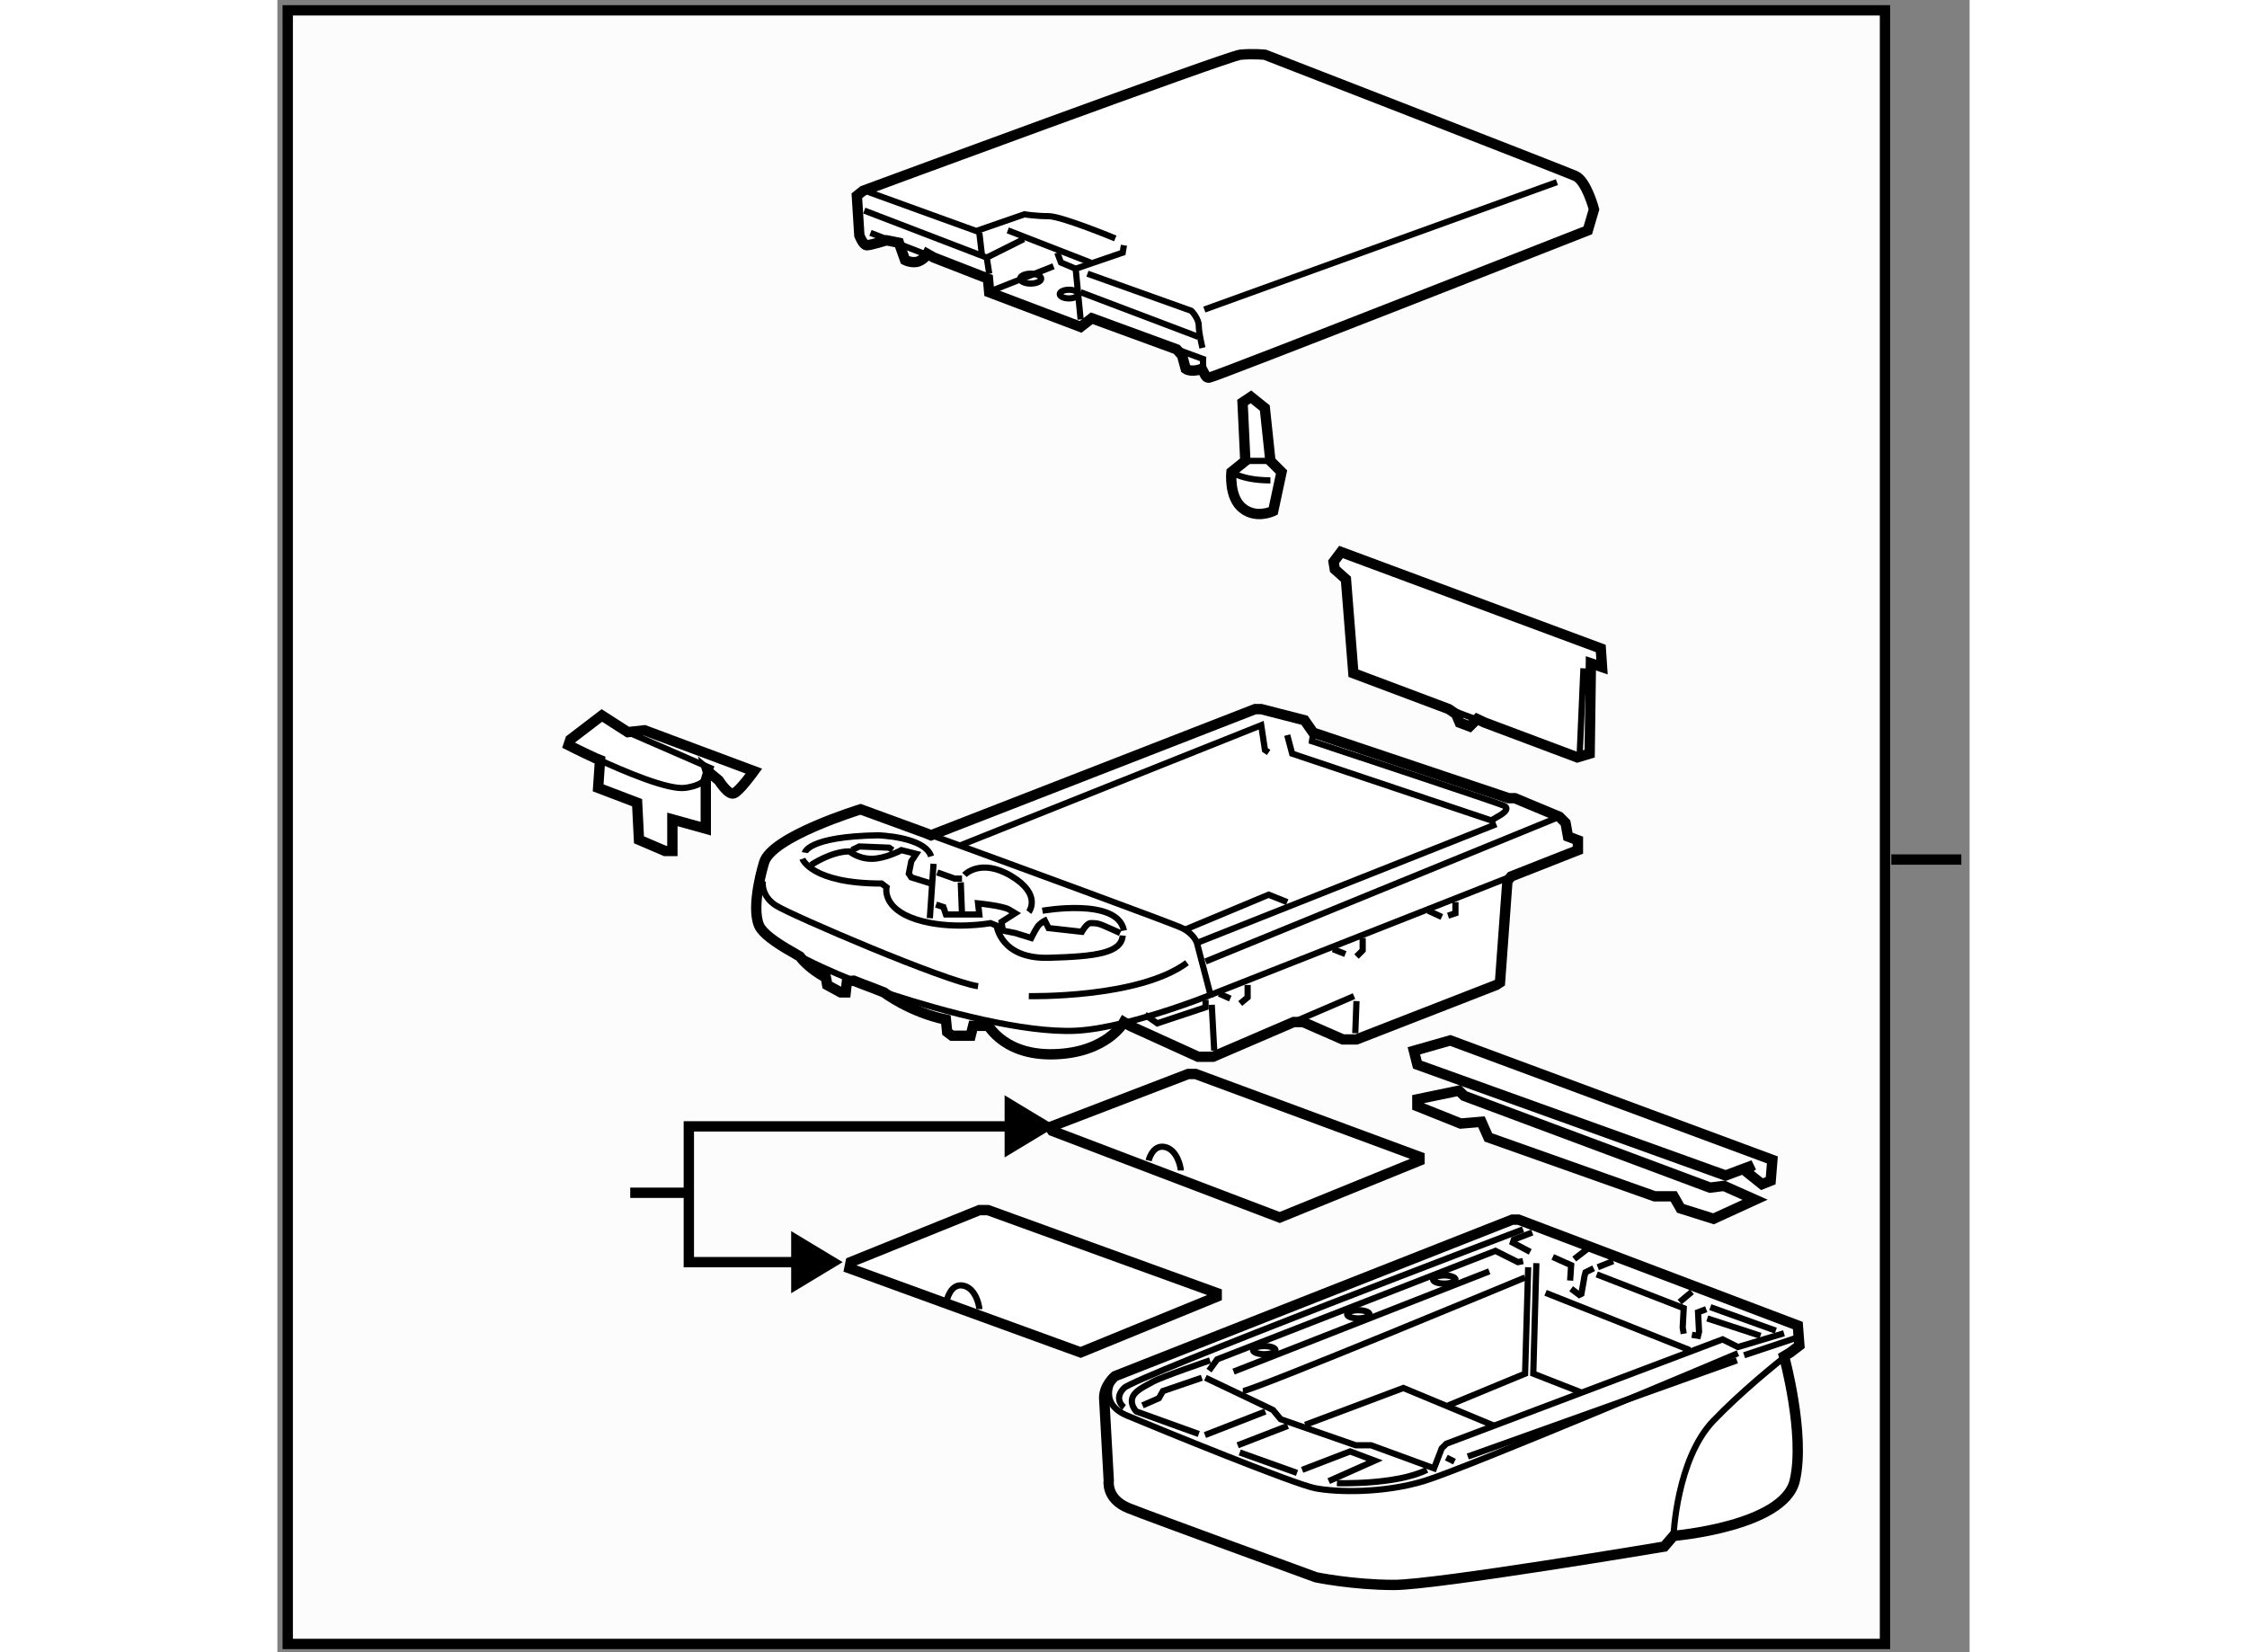<?xml version="1.0" encoding="utf-8"?>
<!-- Generator: Adobe Illustrator 15.1.0, SVG Export Plug-In . SVG Version: 6.00 Build 0)  -->
<!DOCTYPE svg PUBLIC "-//W3C//DTD SVG 1.1//EN" "http://www.w3.org/Graphics/SVG/1.1/DTD/svg11.dtd">
<svg version="1.1" xmlns="http://www.w3.org/2000/svg" xmlns:xlink="http://www.w3.org/1999/xlink" x="0px" y="0px" width="244.8px"
	 height="180px" viewBox="8.661 41.436 81.868 79.933" enable-background="new 0 0 244.8 180" xml:space="preserve">
	
<rect x="8.661" y="41.436" width="81.868" height="79.933" fill="#808080" stroke="none"/>
	
<g><rect x="9.161" y="41.936" fill="#FCFCFC" stroke="#000000" stroke-width="0.5" width="77.274" height="79.033"></rect><line fill="#FCFCFC" stroke="#000000" stroke-width="0.5" x1="86.743" y1="83.02" x2="90.129" y2="83.02"></line></g><g><polygon fill="#FFFFFF" stroke="#000000" stroke-width="0.5" points="66.074,94.452 77.971,98.893 78.642,98.809 80.15,99.479 
			78.139,100.4 76.547,99.898 76.211,99.312 75.29,99.312 67.247,96.463 66.912,95.708 65.906,95.792 63.812,94.954 63.812,94.619 
			65.824,94.2 		"></polygon></g><g><polygon fill="#FFFFFF" stroke="#000000" stroke-width="0.5" points="79.647,98.056 80.485,98.726 80.905,98.558 80.987,97.552 
			65.404,91.771 63.643,92.273 63.812,92.943 78.724,98.306 80.067,97.803 		"></polygon></g><g><polygon fill="#FFFFFF" stroke="#000000" stroke-width="0.5" points="65.683,75.98 65.863,76.4 66.341,76.58 66.7,76.221 
			67.064,76.392 71.548,78.076 72.147,77.896 72.207,73.527 72.746,73.707 72.685,72.809 60.118,68.141 59.758,68.619 
			59.818,68.979 60.356,69.457 60.716,74.006 65.33,75.74 		"></polygon><line fill="none" stroke="#000000" stroke-width="0.3" x1="67.064" y1="76.392" x2="65.33" y2="75.74"></line><line fill="none" stroke="#000000" stroke-width="0.3" x1="71.847" y1="73.768" x2="71.667" y2="77.896"></line></g><g><path fill="#FFFFFF" stroke="#000000" stroke-width="0.5" d="M76.204,115.74c0,0,5.346-0.446,5.866-2.674
			c0.52-2.229-0.52-6.016-0.52-6.016l0.307-0.183c0.272-0.215,0.436-0.337,0.436-0.337l-0.074-0.965l-13.516-5.124h-0.296
			l-19.228,7.574c0,0-0.52,0.445-0.52,1.04l0.223,4.01c0,0-0.148,0.891,0.965,1.337c1.114,0.445,9.06,3.342,9.06,3.342
			s1.776,0.37,3.782,0.37c2.005,0,13.069-1.856,13.069-1.856L76.204,115.74z"></path><path fill="none" stroke="#000000" stroke-width="0.3" d="M75.757,116.259l0.447-0.519c0,0,0.148-3.714,1.93-5.57
			c1.316-1.37,2.956-2.7,3.723-3.302"></path><polyline fill="none" stroke="#000000" stroke-width="0.3" points="53.558,108.091 56.827,109.65 57.198,110.096 60.831,111.358 
			61.573,111.358 64.618,112.473 64.99,111.507 65.212,111.284 78.579,106.234 79.322,106.605 81.55,105.938 		"></polyline><polyline fill="none" stroke="#000000" stroke-width="0.3" points="77.787,104.773 77.391,104.923 77.44,105.862 77.391,106.062 
			77.094,106.013 		"></polyline><polyline fill="none" stroke="#000000" stroke-width="0.3" points="72.341,102.794 71.946,102.992 71.896,103.189 71.748,104.031 
			71.647,104.082 71.252,103.784 		"></polyline><path fill="none" stroke="#000000" stroke-width="0.3" d="M49.178,108.017c0,0-0.941,1.263,0.594,1.906
			c1.535,0.644,8.07,3.316,9.108,3.515c1.041,0.198,3.263,0.248,5.244-0.347c1.98-0.594,15.198-6.188,15.198-6.188"></path><line fill="none" stroke="#000000" stroke-width="0.3" x1="81.153" y1="105.813" x2="77.985" y2="104.675"></line><polyline fill="none" stroke="#000000" stroke-width="0.3" points="72.491,103.091 76.698,104.725 76.648,105.666 76.698,105.962 
					"></polyline><polyline fill="none" stroke="#000000" stroke-width="0.3" points="71.203,103.389 71.252,102.646 70.361,102.249 		"></polyline><polyline fill="none" stroke="#000000" stroke-width="0.3" points="58.386,110.369 63.133,108.586 67.54,110.418 		"></polyline><polyline fill="none" stroke="#000000" stroke-width="0.3" points="65.312,109.428 69.024,107.893 69.173,102.744 		"></polyline><polyline fill="none" stroke="#000000" stroke-width="0.3" points="69.569,102.547 69.42,107.893 71.698,108.784 		"></polyline><path fill="none" stroke="#000000" stroke-width="0.3" d="M55.366,108.734c0.446,0,13.659-5.494,13.659-5.494"></path><line fill="none" stroke="#000000" stroke-width="0.3" x1="70.014" y1="103.982" x2="76.995" y2="106.755"></line><polyline fill="none" stroke="#000000" stroke-width="0.3" points="53.732,107.744 54.128,107.199 67.589,101.952 68.678,102.497 
			68.926,102.447 		"></polyline><path fill="none" stroke="#000000" stroke-width="0.3" d="M59.92,113.19c0,0,2.866,0.099,4.351-0.644"></path><polyline fill="none" stroke="#000000" stroke-width="0.3" points="59.525,113.091 61.747,112.102 60.559,111.655 58.237,112.547 
					"></polyline><line fill="none" stroke="#000000" stroke-width="0.3" x1="55.218" y1="111.705" x2="57.99" y2="112.695"></line><line fill="none" stroke="#000000" stroke-width="0.3" x1="53.535" y1="110.863" x2="56.455" y2="109.725"></line><line fill="none" stroke="#000000" stroke-width="0.3" x1="55.119" y1="111.358" x2="57.544" y2="110.418"></line><path fill="none" stroke="#000000" stroke-width="0.3" d="M53.237,110.813l-3.02-1.089c0,0-0.296-0.297-0.198-0.644
			c0.099-0.347,0.545-0.545,0.99-0.792c0.446-0.248,2.773-1.039,2.773-1.039"></path><path fill="none" stroke="#000000" stroke-width="0.3" d="M49.623,109.527c0,0-0.544-0.396,0-0.941
			c0.545-0.545,19.303-7.674,19.303-7.674"></path><line fill="none" stroke="#000000" stroke-width="0.3" x1="71.401" y1="102.348" x2="72.044" y2="101.854"></line><line fill="none" stroke="#000000" stroke-width="0.3" x1="76.5" y1="104.428" x2="77.094" y2="103.932"></line><line fill="none" stroke="#000000" stroke-width="0.3" x1="65.213" y1="111.953" x2="65.608" y2="112.15"></line><line fill="none" stroke="#000000" stroke-width="0.3" x1="66.252" y1="111.902" x2="79.272" y2="107.25"></line><line fill="none" stroke="#000000" stroke-width="0.3" x1="79.619" y1="107.002" x2="82.144" y2="106.16"></line><line fill="none" stroke="#000000" stroke-width="0.3" x1="77.837" y1="105.22" x2="80.412" y2="106.062"></line><line fill="none" stroke="#000000" stroke-width="0.3" x1="72.54" y1="102.744" x2="73.282" y2="102.447"></line><polyline fill="none" stroke="#000000" stroke-width="0.3" points="69.272,102.001 68.431,101.557 68.48,101.407 69.371,101.062 
					"></polyline><polyline fill="none" stroke="#000000" stroke-width="0.3" points="50.515,109.428 51.307,109.081 51.504,108.734 53.385,108.091 
					"></polyline><line fill="none" stroke="#000000" stroke-width="0.3" x1="67.292" y1="102.942" x2="54.92" y2="107.794"></line><ellipse fill="none" stroke="#000000" stroke-width="0.3" cx="56.406" cy="106.755" rx="0.545" ry="0.197"></ellipse><ellipse fill="none" stroke="#000000" stroke-width="0.3" cx="60.956" cy="105.021" rx="0.544" ry="0.198"></ellipse><ellipse fill="none" stroke="#000000" stroke-width="0.3" cx="65.114" cy="103.338" rx="0.545" ry="0.198"></ellipse></g>



	
<g><polygon fill="#FFFFFF" stroke="#000000" stroke-width="0.5" points="36.335,102.795 36.461,102.84 47.521,106.864 
			54.104,104.171 54.104,103.991 43.039,99.981 42.62,99.981 36.396,102.495 		"></polygon><path fill="none" stroke="#000000" stroke-width="0.3" d="M41.063,104.29c0,0,0.18-0.777,0.778-0.657
			c0.599,0.119,0.778,0.957,0.778,1.137"></path></g><g><polygon fill="#FFFFFF" stroke="#000000" stroke-width="0.5" points="46.148,96.147 57.153,100.337 63.916,97.584 63.916,97.403 
			53.084,93.395 52.725,93.395 46.028,95.967 		"></polygon><path fill="none" stroke="#000000" stroke-width="0.3" d="M50.81,97.584c0,0,0.18-0.778,0.777-0.659
			c0.599,0.12,0.778,0.958,0.778,1.138"></path></g><g><polygon points="43.843,97.431 46.335,95.929 43.843,94.425 		"></polygon><line fill="none" stroke="#000000" stroke-width="0.5" x1="28.566" y1="99.141" x2="25.731" y2="99.141"></line><polygon points="33.517,104.002 36.009,102.498 33.517,100.996 		"></polygon><polyline fill="none" stroke="#000000" stroke-width="0.5" points="44.992,95.929 28.566,95.929 28.566,102.498 34.666,102.498 		
			"></polyline></g>



	
<g><path fill="#FFFFFF" stroke="#000000" stroke-width="0.5" d="M33.941,87.713c0,0,0.36,0.538,1.257,1.018l-0.059-0.3l0.119,0.658
			l0.658,0.359h0.239l0.06-0.538l0.328-0.029c0.309,0.123,0.616,0.241,0.915,0.351l0.552,0.217c0,0,1.257,0.957,2.993,1.316
			l0.06,0.599l0.239,0.18h0.898l0.12-0.479h0.658l-0.06-0.24c0,0,0.718,1.677,3.291,1.616c2.577-0.06,3.405-1.556,3.405-1.556
			l0.299,0.18l3.292,1.496h0.719l3.906-1.68l0.462,0.004l1.916,0.838h0.658l6.762-2.634l0.181-0.119l0.359-4.907l0.181-0.225
			l3.23-1.272v-0.479l-0.479-0.18l-0.119-0.658l-0.299-0.299l-2.155-0.898h-0.299l-9.456-3.172l-0.419-0.599l-2.096-0.538H55.96
			l-15.675,6.104l-0.279-0.113c-1.84-0.673-3.132-1.144-3.132-1.144s-4.308,1.316-4.668,2.573c0,0-0.658,2.095-0.239,3.053
			c0.158,0.361,0.775,0.815,1.611,1.283L33.941,87.713z"></path><path fill="none" stroke="#000000" stroke-width="0.3" d="M49.624,90.92c2.103-0.514,4.181-1.352,4.181-1.352l-0.658-2.514
			c0,0-0.119-0.42-0.718-0.719c-0.423-0.211-8.003-2.988-12.423-4.602"></path><path fill="none" stroke="#000000" stroke-width="0.3" d="M37.458,89.231c0.338,0.124,0.665,0.237,0.971,0.337
			c2.394,0.777,6.345,1.854,8.852,1.735c0.704-0.034,1.525-0.185,2.343-0.384"></path><path fill="none" stroke="#000000" stroke-width="0.3" d="M33.578,87.5c0.848,0.475,1.92,0.963,2.966,1.381"></path><line fill="none" stroke="#000000" stroke-width="0.3" x1="53.805" y1="89.568" x2="68.35" y2="83.838"></line><line fill="none" stroke="#000000" stroke-width="0.3" x1="53.146" y1="87.055" x2="67.629" y2="81.309"></line><line fill="none" stroke="#000000" stroke-width="0.3" x1="60.747" y1="89.628" x2="57.831" y2="90.881"></line><polyline fill="none" stroke="#000000" stroke-width="0.3" points="50.633,90.525 51.231,90.944 53.565,90.167 53.565,89.808 		
			"></polyline><polyline fill="none" stroke="#000000" stroke-width="0.3" points="65.654,85.079 65.654,85.618 65.296,85.737 		"></polyline><polyline fill="none" stroke="#000000" stroke-width="0.3" points="61.166,86.815 61.166,87.413 60.867,87.713 		"></polyline><polyline fill="none" stroke="#000000" stroke-width="0.3" points="55.6,89.089 55.6,89.688 55.241,89.986 		"></polyline><path fill="none" stroke="#000000" stroke-width="0.3" d="M34.061,82.984c0,0,0.419,1.197,3.831,1.197l0.239,0.18
			c0,0-0.239,1.018,1.437,1.556c1.676,0.539,3.591,0.18,3.591,0.18l0.299,0.12c0,0,0.18,1.615,2.513,1.556
			c2.328-0.06,3.525-0.24,3.585-1.077"></path><path fill="none" stroke="#000000" stroke-width="0.3" d="M34.48,83.284c0,0,0.958-0.658,1.855-0.658c0,0,0.419,0.358,1.077,0.358
			c0.659,0,1.437-0.419,1.437-0.419l0.718,0.18l-0.239,0.359l-0.119,0.599l0.119,0.179l0.958,0.3"></path><line fill="none" stroke="#000000" stroke-width="0.3" x1="40.405" y1="83.225" x2="40.226" y2="85.857"></line><path fill="none" stroke="#000000" stroke-width="0.3" d="M40.525,85.199l0.358,0.119l0.12,0.359h1.616l-0.06-0.538
			c0,0,1.196,0.119,1.497,0.299c0.299,0.18,0.299,0.18,0.299,0.18l-0.659,0.419l0.06,0.419l0.599,0.119l0.777,0.24
			c0,0,0.18-0.359,0.3-0.539c0.119-0.18,0.359-0.299,0.359-0.299l0.179,0.358l1.61,0.18c0,0,0.238-0.419,0.418-0.419
			s0.3,0,0.479,0.06c0.179,0.061,0.958,0.419,0.958,0.419"></path><path fill="none" stroke="#000000" stroke-width="0.3" d="M32.146,84.063c0,0-0.121,0.718,0.658,1.196
			c0.779,0.479,8.14,3.65,9.755,3.891"></path><path fill="none" stroke="#000000" stroke-width="0.3" d="M45.014,89.628c0,0,5.319,0.12,7.654-1.616"></path><path fill="none" stroke="#000000" stroke-width="0.3" d="M34.181,82.686c0,0,0.121-0.777,3.532-0.838c0,0,2.273,0.06,2.573,1.018
			"></path><polyline fill="none" stroke="#000000" stroke-width="0.3" points="36.455,82.565 36.814,82.387 38.251,82.446 38.43,82.565 		"></polyline><polyline fill="none" stroke="#000000" stroke-width="0.3" points="40.584,83.644 41.422,83.942 41.782,83.942 		"></polyline><path fill="none" stroke="#000000" stroke-width="0.3" d="M41.901,83.763c0,0,0.779-0.838,2.274,0.06
			c1.496,0.898,0.838,1.736,0.838,1.736"></path><path fill="none" stroke="#000000" stroke-width="0.3" d="M45.672,85.498c0,0,3.644-0.658,3.943,0.958"></path><line fill="none" stroke="#000000" stroke-width="0.3" x1="41.722" y1="84.122" x2="41.782" y2="85.678"></line><line fill="none" stroke="#000000" stroke-width="0.3" x1="53.565" y1="87.952" x2="70.683" y2="80.95"></line><polyline fill="none" stroke="#000000" stroke-width="0.3" points="41.722,82.326 56.258,76.521 56.438,77.718 56.617,77.838 		
			"></polyline><path fill="none" stroke="#000000" stroke-width="0.3" d="M57.516,77l0.239,0.897l9.636,3.231l0.299-0.179
			c0,0,0.719-0.359,0.3-0.539s-9.277-3.112-9.277-3.112l0.061-0.419"></path><polyline fill="none" stroke="#000000" stroke-width="0.3" points="52.607,86.396 56.617,84.721 57.516,85.08 		"></polyline><line fill="none" stroke="#000000" stroke-width="0.3" x1="60.867" y1="89.867" x2="60.808" y2="91.423"></line><line fill="none" stroke="#000000" stroke-width="0.3" x1="53.865" y1="90.047" x2="53.984" y2="92.261"></line><line fill="none" stroke="#000000" stroke-width="0.3" x1="54.224" y1="89.508" x2="54.763" y2="89.748"></line><line fill="none" stroke="#000000" stroke-width="0.3" x1="59.729" y1="87.354" x2="60.328" y2="87.593"></line><line fill="none" stroke="#000000" stroke-width="0.3" x1="64.339" y1="85.498" x2="64.996" y2="85.798"></line></g>



	
<g><path fill="#FFFFFF" stroke="#000000" stroke-width="0.5" d="M38.729,53.18l0.299,0.838c0,0,0.359,0.18,0.658,0.06
			c0.299-0.119,0.419-0.358,0.419-0.358l0.307,0.173l2.626,1.023l0.06,0.659l4.422,1.676l0.539-0.419l4.109,1.506l0.259,0.289
			l0.18,0.658c0,0,0.24,0.181,0.778,0l0.131,0.238c0.045,0.12,0.116,0.2,0.229,0.181c0.359-0.06,18.313-7.122,18.313-7.122
			l0.299-1.017c0,0-0.359-1.376-0.897-1.616c-0.539-0.239-15.022-5.865-15.022-5.865s-0.599-0.06-1.197,0
			c-0.598,0.06-18.247,6.584-18.247,6.584l-0.299,0.239l0.12,1.915c0,0,0.18,0.479,0.36,0.479c0.18,0,0.957-0.239,0.957-0.239
			L38.729,53.18z"></path><path fill="none" stroke="#000000" stroke-width="0.3" d="M52.169,58.337l1.276,0.468c0,0-0.028,0.453,0.071,0.716"></path><line fill="none" stroke="#000000" stroke-width="0.3" x1="38.431" y1="53.121" x2="40.412" y2="53.892"></line><line fill="none" stroke="#000000" stroke-width="0.3" x1="38.149" y1="53.011" x2="38.431" y2="53.121"></line><line fill="none" stroke="#000000" stroke-width="0.3" x1="37.353" y1="52.701" x2="38.149" y2="53.011"></line><polyline fill="none" stroke="#000000" stroke-width="0.3" points="47.521,56.891 47.281,54.438 49.556,53.659 49.615,53.3 		"></polyline><line fill="none" stroke="#000000" stroke-width="0.3" x1="43.996" y1="52.581" x2="47.999" y2="54.138"></line><polyline fill="none" stroke="#000000" stroke-width="0.3" points="46.39,53.659 46.57,54.138 47.281,54.438 		"></polyline><path fill="none" stroke="#000000" stroke-width="0.3" d="M37.263,50.727l5.208,1.885l2.333-0.808c0,0,0.538,0.09,1.167,0.09
			c0.628,0,3.226,1.077,3.226,1.077"></path><path fill="none" stroke="#000000" stroke-width="0.3" d="M47.851,54.677l5.026,1.795c0,0,0.359,0.359,0.359,0.719
			c0,0.358,0.179,1.076,0.179,1.076"></path><line fill="none" stroke="#000000" stroke-width="0.3" x1="47.521" y1="55.574" x2="53.206" y2="57.729"></line><line fill="none" stroke="#000000" stroke-width="0.3" x1="53.506" y1="56.412" x2="70.563" y2="50.247"></line><polyline fill="none" stroke="#000000" stroke-width="0.3" points="37.054,51.624 42.979,53.898 44.774,53.001 		"></polyline><line fill="none" stroke="#000000" stroke-width="0.3" x1="42.739" y1="53.719" x2="42.62" y2="52.701"></line><line fill="none" stroke="#000000" stroke-width="0.3" x1="42.979" y1="53.898" x2="43.099" y2="54.677"></line><line fill="none" stroke="#000000" stroke-width="0.3" x1="43.338" y1="55.454" x2="46.21" y2="54.317"></line><path fill="none" stroke="#000000" stroke-width="0.3" d="M47.401,55.664c0,0.115-0.201,0.209-0.442,0.209
			c-0.248,0-0.449-0.094-0.449-0.209c0-0.116,0.201-0.21,0.449-0.21C47.2,55.454,47.401,55.548,47.401,55.664z"></path><ellipse fill="none" stroke="#000000" stroke-width="0.3" cx="45.104" cy="54.916" rx="0.509" ry="0.239"></ellipse></g>



	
<g><path fill="#FFFFFF" stroke="#000000" stroke-width="0.5" d="M29.386,79.193v2.334l-1.616-0.449v0.268v1.258h-0.359l-1.257-0.539
			l-0.09-1.795l-1.885-0.719l0.091-1.346l-0.217-0.086c-0.763-0.354-1.309-0.633-1.309-0.633l0.09-0.27l1.525-1.166l1.257,0.807
			l0.808-0.09l5.292,1.977c0,0-0.712,0.988-0.981,1.076c-0.27,0.09-0.719-0.627-0.719-0.627l-0.539-0.449
			c0,0,0.015,0.05,0.007,0.126L29.386,79.193z"></path><path fill="none" stroke="#000000" stroke-width="0.3" d="M24.053,78.119c1.401,0.648,3.532,1.549,4.346,1.432
			c0.901-0.129,1.063-0.488,1.083-0.681"></path><line fill="none" stroke="#000000" stroke-width="0.3" x1="25.616" y1="76.857" x2="29.746" y2="78.654"></line></g>



	
<g><path fill="#FFFFFF" stroke="#000000" stroke-width="0.5" d="M55.489,63.734l-0.134-2.827l0.404-0.271l0.673,0.539l0.27,2.559
			l0.539,0.539l-0.404,1.885c0,0-0.809,0.403-1.481-0.134c-0.675-0.54-0.538-1.751-0.538-1.751L55.489,63.734z"></path><path fill="none" stroke="#000000" stroke-width="0.3" d="M54.817,64.273c0,0,0.538,0.402,1.885,0.402"></path><path fill="none" stroke="#000000" stroke-width="0.3" d="M55.489,63.734c0,0,0.675,0,1.213,0"></path></g>


</svg>